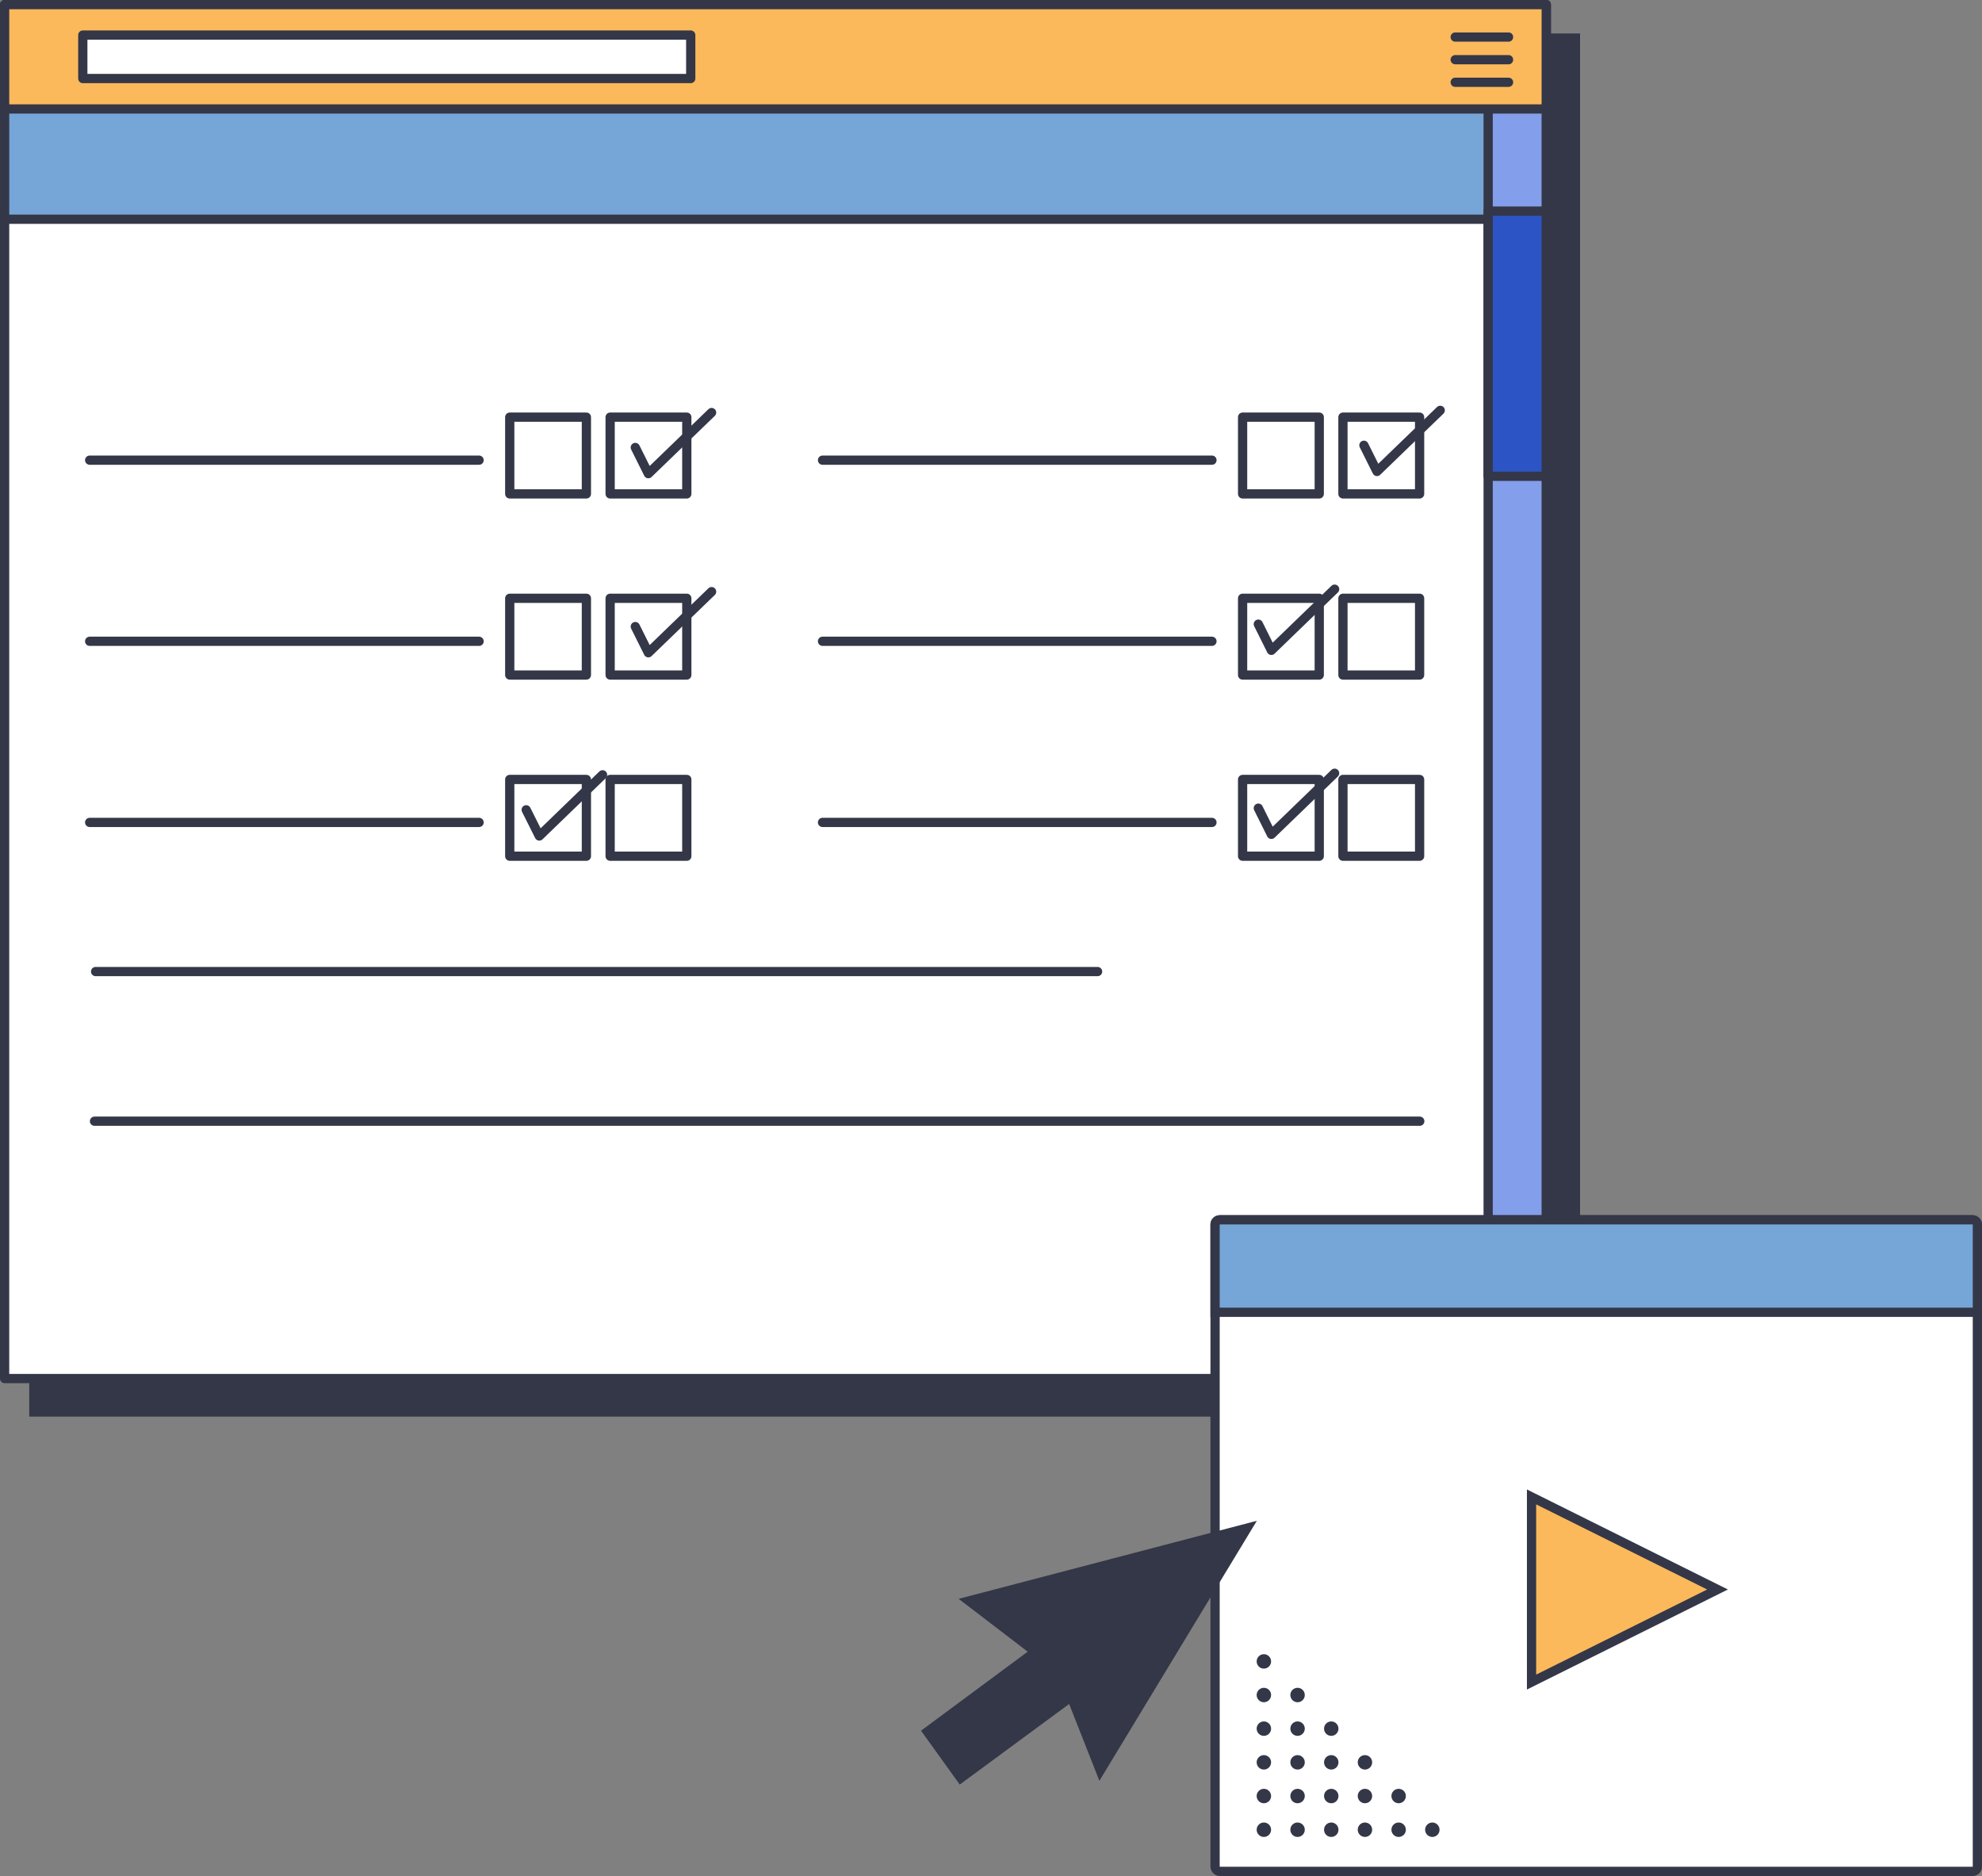 <?xml version="1.0" encoding="UTF-8"?> <svg xmlns="http://www.w3.org/2000/svg" width="429" height="406" viewBox="0 0 429 406" fill="none"><rect x="0" y="0" width="429" height="406" fill="#808080" stroke="none"/> <path d="M341 8.24H7.326V305.589H341V8.24Z" fill="#343747" stroke="#343747" stroke-width="2" stroke-miterlimit="10"></path> <path d="M334.674 1H1V298.35H334.674V1Z" fill="white" stroke="#343747" stroke-width="2" stroke-linecap="round" stroke-linejoin="round"></path> <path d="M268.958 106.891H285.55V90.28H268.958V106.891Z" fill="white" stroke="#343747" stroke-width="2" stroke-linecap="round" stroke-linejoin="round"></path> <path d="M290.677 106.891H307.269V90.28H290.677V106.891Z" fill="white" stroke="#343747" stroke-width="2" stroke-linecap="round" stroke-linejoin="round"></path> <path d="M262.327 99.59H178.033" stroke="#343747" stroke-width="2" stroke-linecap="round" stroke-linejoin="round"></path> <path d="M268.958 146.09H285.55V129.479H268.958V146.09Z" fill="white" stroke="#343747" stroke-width="2" stroke-linecap="round" stroke-linejoin="round"></path> <path d="M290.677 146.09H307.269V129.479H290.677V146.09Z" fill="white" stroke="#343747" stroke-width="2" stroke-linecap="round" stroke-linejoin="round"></path> <path d="M262.327 138.789H178.033" stroke="#343747" stroke-width="2" stroke-linecap="round" stroke-linejoin="round"></path> <path d="M268.958 185.301H285.55V168.691H268.958V185.301Z" fill="white" stroke="#343747" stroke-width="2" stroke-linecap="round" stroke-linejoin="round"></path> <path d="M290.677 185.301H307.269V168.691H290.677V185.301Z" fill="white" stroke="#343747" stroke-width="2" stroke-linecap="round" stroke-linejoin="round"></path> <path d="M262.327 177.988H178.033" stroke="#343747" stroke-width="2" stroke-linecap="round" stroke-linejoin="round"></path> <path d="M110.332 106.891H126.924V90.28H110.332V106.891Z" fill="white" stroke="#343747" stroke-width="2" stroke-linecap="round" stroke-linejoin="round"></path> <path d="M132.063 106.891H148.655V90.28H132.063V106.891Z" fill="white" stroke="#343747" stroke-width="2" stroke-linecap="round" stroke-linejoin="round"></path> <path d="M103.699 99.59H19.406" stroke="#343747" stroke-width="2" stroke-linecap="round" stroke-linejoin="round"></path> <path d="M110.332 146.09H126.924V129.479H110.332V146.09Z" fill="white" stroke="#343747" stroke-width="2" stroke-linecap="round" stroke-linejoin="round"></path> <path d="M132.063 146.09H148.655V129.479H132.063V146.09Z" fill="white" stroke="#343747" stroke-width="2" stroke-linecap="round" stroke-linejoin="round"></path> <path d="M103.699 138.789H19.406" stroke="#343747" stroke-width="2" stroke-linecap="round" stroke-linejoin="round"></path> <path d="M110.332 185.301H126.924V168.691H110.332V185.301Z" fill="white" stroke="#343747" stroke-width="2" stroke-linecap="round" stroke-linejoin="round"></path> <path d="M132.063 185.301H148.655V168.691H132.063V185.301Z" fill="white" stroke="#343747" stroke-width="2" stroke-linecap="round" stroke-linejoin="round"></path> <path d="M103.699 177.988H19.406" stroke="#343747" stroke-width="2" stroke-linecap="round" stroke-linejoin="round"></path> <path d="M137.508 96.841L140.334 102.513L154.026 89.283" stroke="#343747" stroke-width="2" stroke-linecap="round" stroke-linejoin="round"></path> <path d="M137.508 135.6L140.334 141.271L154.026 128.042" stroke="#343747" stroke-width="2" stroke-linecap="round" stroke-linejoin="round"></path> <path d="M113.892 175.256L116.731 180.928L130.423 167.686" stroke="#343747" stroke-width="2" stroke-linecap="round" stroke-linejoin="round"></path> <path d="M295.216 96.364L298.043 102.035L311.735 88.806" stroke="#343747" stroke-width="2" stroke-linecap="round" stroke-linejoin="round"></path> <path d="M272.36 135.077L275.186 140.749L288.878 127.507" stroke="#343747" stroke-width="2" stroke-linecap="round" stroke-linejoin="round"></path> <path d="M272.36 174.901L275.186 180.573L288.878 167.343" stroke="#343747" stroke-width="2" stroke-linecap="round" stroke-linejoin="round"></path> <path d="M334.674 1H1V47.451H334.674V1Z" fill="#76A5D7" stroke="#343747" stroke-width="2" stroke-linecap="round" stroke-linejoin="round"></path> <path d="M334.674 1H322.108V298.35H334.674V1Z" fill="#839EEA" stroke="#343747" stroke-width="2" stroke-linecap="round" stroke-linejoin="round"></path> <path d="M334.674 45.687H322.108V103.077H334.674V45.687Z" fill="#2C54C5" stroke="#343747" stroke-width="2" stroke-linecap="round" stroke-linejoin="round"></path> <path d="M334.674 1H1V23.588H334.674V1Z" fill="#FBB95B" stroke="#343747" stroke-width="2" stroke-linecap="round" stroke-linejoin="round"></path> <path d="M149.508 7.59H17.922V16.998H149.508V7.59Z" fill="white" stroke="#343747" stroke-width="2" stroke-linecap="round" stroke-linejoin="round"></path> <path d="M314.974 8.019H326.525" stroke="#343747" stroke-width="2" stroke-linecap="round" stroke-linejoin="round"></path> <path d="M314.974 12.919H326.525" stroke="#343747" stroke-width="2" stroke-linecap="round" stroke-linejoin="round"></path> <path d="M314.974 17.807H326.525" stroke="#343747" stroke-width="2" stroke-linecap="round" stroke-linejoin="round"></path> <path d="M20.691 210.266H237.573" stroke="#343747" stroke-width="2" stroke-linecap="round" stroke-linejoin="round"></path> <path d="M20.453 242.652H307.307" stroke="#343747" stroke-width="2" stroke-linecap="round" stroke-linejoin="round"></path> <rect x="263" y="264" width="165" height="141" rx="1" fill="white" stroke="#343747" stroke-width="2"></rect> <path d="M263 265C263 264.448 263.448 264 264 264H427C427.552 264 428 264.448 428 265V284H263V265Z" fill="#76A5D7" stroke="#343747" stroke-width="2"></path> <path fill-rule="evenodd" clip-rule="evenodd" d="M272 359.563C272 358.7 272.7 358 273.563 358C274.426 358 275.125 358.7 275.125 359.563C275.125 360.426 274.426 361.125 273.563 361.125C272.7 361.125 272 360.426 272 359.563ZM273.563 365.276C272.7 365.276 272 365.975 272 366.838C272 367.701 272.7 368.401 273.563 368.401C274.426 368.401 275.125 367.701 275.125 366.838C275.125 365.975 274.426 365.276 273.563 365.276ZM272 374.114C272 373.251 272.7 372.551 273.563 372.551C274.426 372.551 275.125 373.251 275.125 374.114C275.125 374.977 274.426 375.677 273.563 375.677C272.7 375.677 272 374.977 272 374.114ZM273.563 379.844C272.7 379.844 272 380.543 272 381.406C272 382.269 272.7 382.969 273.563 382.969C274.426 382.969 275.125 382.269 275.125 381.406C275.125 380.543 274.426 379.844 273.563 379.844ZM272 388.699C272 387.836 272.7 387.136 273.563 387.136C274.426 387.136 275.125 387.836 275.125 388.699C275.125 389.562 274.426 390.262 273.563 390.262C272.7 390.262 272 389.562 272 388.699ZM272 395.992C272 395.129 272.7 394.429 273.563 394.429C274.426 394.429 275.125 395.129 275.125 395.992C275.125 396.855 274.426 397.554 273.563 397.554C272.7 397.554 272 396.855 272 395.992ZM280.856 394.429C279.993 394.429 279.293 395.129 279.293 395.992C279.293 396.855 279.993 397.554 280.856 397.554C281.719 397.554 282.418 396.855 282.418 395.992C282.418 395.129 281.719 394.429 280.856 394.429ZM279.293 388.699C279.293 387.836 279.993 387.136 280.856 387.136C281.719 387.136 282.418 387.836 282.418 388.699C282.418 389.562 281.719 390.262 280.856 390.262C279.993 390.262 279.293 389.562 279.293 388.699ZM280.856 379.844C279.993 379.844 279.293 380.543 279.293 381.406C279.293 382.269 279.993 382.969 280.856 382.969C281.719 382.969 282.418 382.269 282.418 381.406C282.418 380.543 281.719 379.844 280.856 379.844ZM279.293 374.114C279.293 373.251 279.993 372.551 280.856 372.551C281.719 372.551 282.418 373.251 282.418 374.114C282.418 374.977 281.719 375.677 280.856 375.677C279.993 375.677 279.293 374.977 279.293 374.114ZM280.856 365.276C279.993 365.276 279.293 365.975 279.293 366.838C279.293 367.701 279.993 368.401 280.856 368.401C281.719 368.401 282.418 367.701 282.418 366.838C282.418 365.975 281.719 365.276 280.856 365.276ZM286.585 395.992C286.585 395.129 287.285 394.429 288.148 394.429C289.011 394.429 289.71 395.129 289.71 395.992C289.71 396.855 289.011 397.554 288.148 397.554C287.285 397.554 286.585 396.855 286.585 395.992ZM288.148 387.136C287.285 387.136 286.585 387.836 286.585 388.699C286.585 389.562 287.285 390.262 288.148 390.262C289.011 390.262 289.71 389.562 289.71 388.699C289.71 387.836 289.011 387.136 288.148 387.136ZM286.585 381.406C286.585 380.543 287.285 379.844 288.148 379.844C289.011 379.844 289.71 380.543 289.71 381.406C289.71 382.269 289.011 382.969 288.148 382.969C287.285 382.969 286.585 382.269 286.585 381.406ZM288.148 372.551C287.285 372.551 286.585 373.251 286.585 374.114C286.585 374.977 287.285 375.677 288.148 375.677C289.011 375.677 289.71 374.977 289.71 374.114C289.71 373.251 289.011 372.551 288.148 372.551ZM293.878 395.992C293.878 395.129 294.578 394.429 295.441 394.429C296.304 394.429 297.003 395.129 297.003 395.992C297.003 396.855 296.304 397.554 295.441 397.554C294.578 397.554 293.878 396.855 293.878 395.992ZM295.441 387.136C294.578 387.136 293.878 387.836 293.878 388.699C293.878 389.562 294.578 390.262 295.441 390.262C296.304 390.262 297.003 389.562 297.003 388.699C297.003 387.836 296.304 387.136 295.441 387.136ZM293.878 381.406C293.878 380.543 294.578 379.844 295.441 379.844C296.304 379.844 297.003 380.543 297.003 381.406C297.003 382.269 296.304 382.969 295.441 382.969C294.578 382.969 293.878 382.269 293.878 381.406ZM302.733 394.429C301.87 394.429 301.17 395.129 301.17 395.992C301.17 396.855 301.87 397.554 302.733 397.554C303.596 397.554 304.295 396.855 304.295 395.992C304.295 395.129 303.596 394.429 302.733 394.429ZM301.17 388.699C301.17 387.836 301.87 387.136 302.733 387.136C303.596 387.136 304.295 387.836 304.295 388.699C304.295 389.562 303.596 390.262 302.733 390.262C301.87 390.262 301.17 389.562 301.17 388.699ZM310.026 394.429C309.163 394.429 308.463 395.129 308.463 395.992C308.463 396.855 309.163 397.554 310.026 397.554C310.889 397.554 311.588 396.855 311.588 395.992C311.588 395.129 310.889 394.429 310.026 394.429Z" fill="#343747"></path> <path d="M331.5 323.964L371.756 344L331.5 364.036L331.5 323.964Z" fill="#FBB95B" stroke="#343747" stroke-width="2"></path> <path d="M237.961 385.398L231.411 368.779L207.733 386.217L199.354 374.558L222.441 357.458L207.5 346.022L272.044 329.129L237.961 385.398Z" fill="#343747"></path> </svg> 